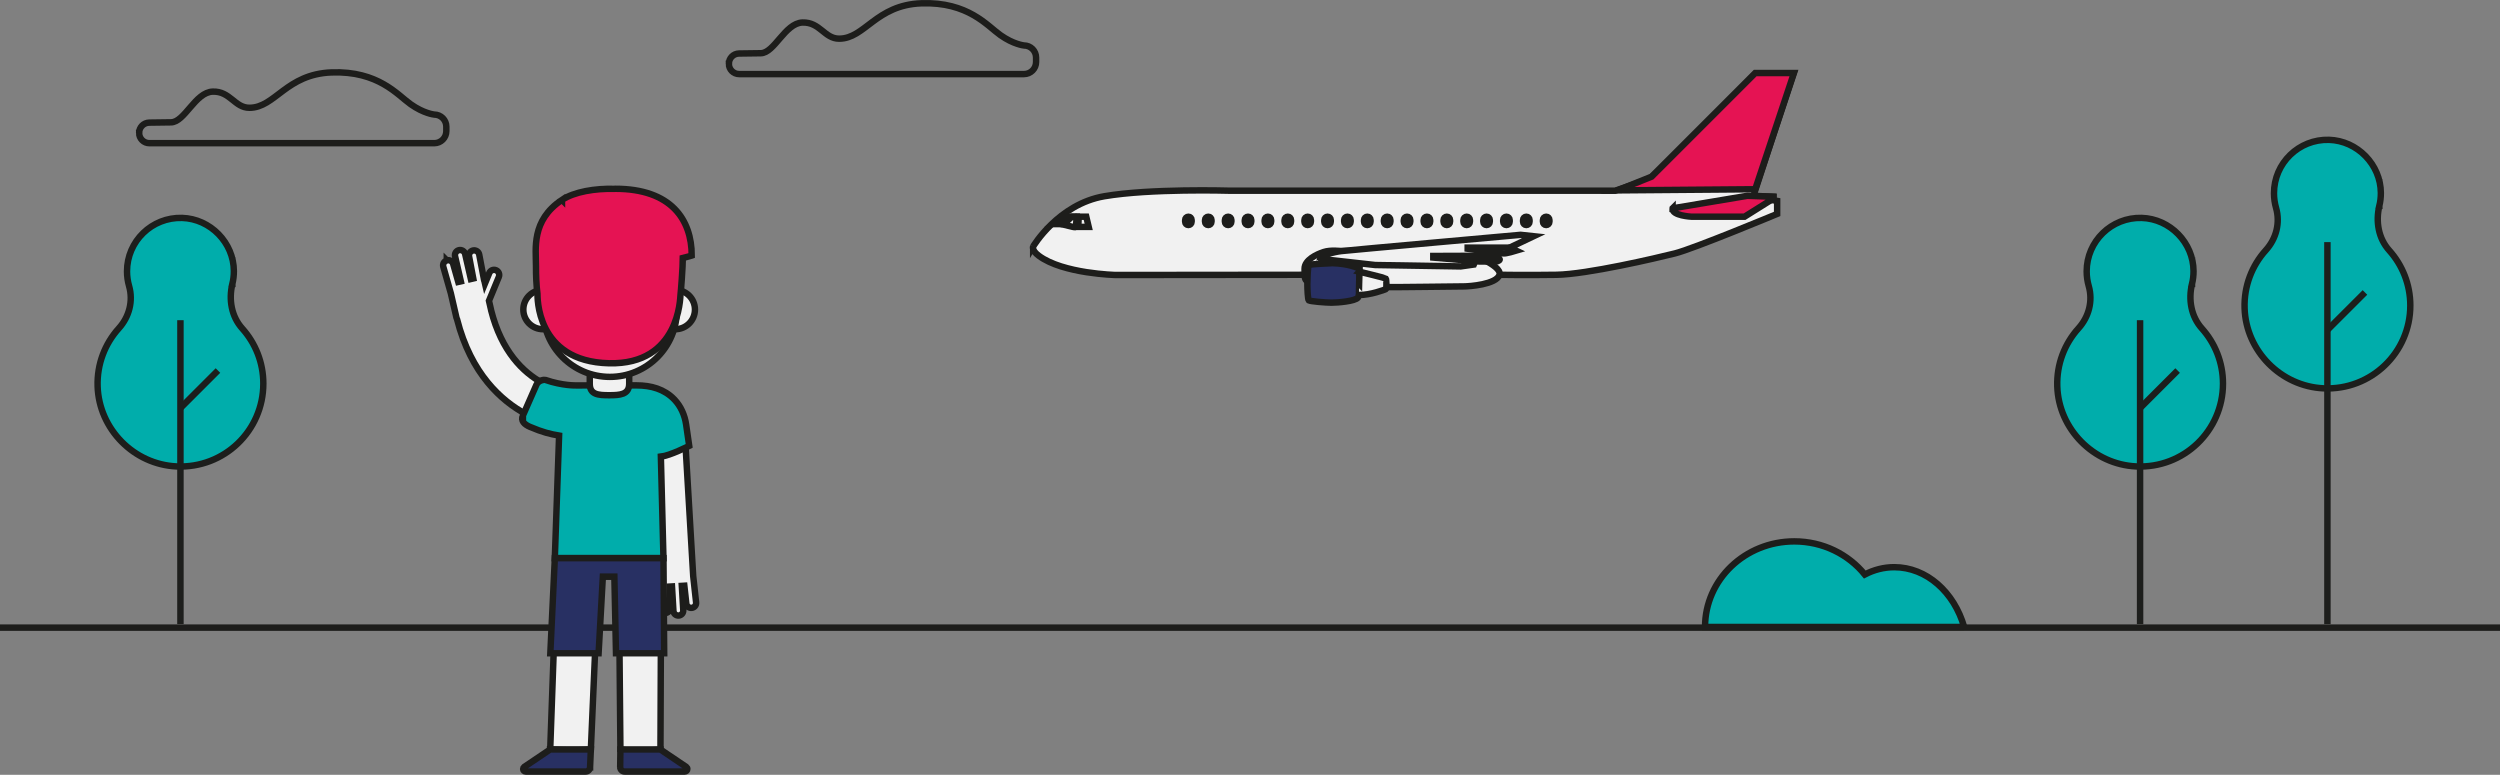 <?xml version="1.0" encoding="UTF-8"?>
<svg xmlns="http://www.w3.org/2000/svg" id="b" width="1162.044" height="360.136" viewBox="0 0 1162.044 360.136">
  <rect x="0" y="0" width="1162.044" height="360.136" fill="#808080" stroke="none"/>
  <defs>
    <style>.d,.e{fill:none;}.d,.e,.f,.g,.h,.i,.j,.k{stroke-miterlimit:10;stroke-width:3px;}.d,.f,.g,.h,.i,.j{stroke:#1d1d1b;}.e,.k{stroke:#1d1e1c;}.g{fill:#e51353;}.h{fill:#283063;}.i{fill:#f1f1f1;}.j,.k{fill:#00adab;}</style>
  </defs>
  <g id="c">
    <line class="d" y1="291.736" x2="1162.044" y2="291.736"></line>
    <path class="d" d="m338.792,29.656h0c0,2.636,2.137,4.779,4.779,4.779h132.4c3.101,0,5.612-2.511,5.612-5.612v-2.078c0-3.101-2.511-5.612-5.612-5.612h0s-4.845-.472-10.962-4.806c-6.117-4.334-15.04-15.558-36.714-14.791-21.196.754-26.264,16.443-38.248,16.443-6.884,0-8.87-7.769-17.033-7.513-8.162.256-13.053,14.273-19.432,14.273-3.311,0-7.172.072-10.123.138-2.596.059-4.668,2.177-4.668,4.779Z"></path>
    <path class="d" d="m64.666,61.778h0c0,2.636,2.137,4.779,4.779,4.779h132.4c3.101,0,5.612-2.511,5.612-5.612v-2.078c0-3.101-2.511-5.612-5.612-5.612h0s-4.845-.472-10.962-4.806c-6.117-4.334-15.04-15.558-36.714-14.791-21.196.754-26.264,16.443-38.248,16.443-6.884,0-8.87-7.769-17.033-7.513-8.162.256-13.053,14.273-19.432,14.273-3.311,0-7.172.072-10.123.138-2.596.059-4.668,2.177-4.668,4.779Z"></path>
    <path class="i" d="m300.287,272.132l5.638-12.503-3.151-53.577,15.748-.93,3.034,51.512h0l.657,11.142,1.345,12.245c.141,1.259-.766,2.385-2.025,2.526-1.259.141-2.385-.766-2.526-2.025l-.915-8.273-1.173.07.672,11.385c.07,1.259-.891,2.346-2.15,2.416-1.259.078-2.346-.891-2.416-2.15l-.672-11.385-1.087.063.211,9.954c.023,1.267-.977,2.307-2.244,2.338-1.267.023-2.307-.977-2.338-2.244l-.242-11.604c-.039-.149-.07-.305-.078-.469l-.07-1.157-2.049,4.543c-.516,1.149-1.877,1.665-3.026,1.149-1.149-.516-1.665-1.877-1.149-3.026h.008Z"></path>
    <path class="i" d="m207.677,121.02c1.275-.36,2.596.375,2.956,1.65l2.377,8.374,1.196-.274-2.674-11.627c-.297-1.29.508-2.573,1.798-2.87,1.29-.297,2.572.508,2.87,1.798l2.674,11.627,1.11-.258-1.947-10.227c-.25-1.298.602-2.557,1.908-2.799,1.306-.242,2.557.602,2.799,1.908l2.275,11.924c.07.149.125.305.164.469l.242,1.048,2.01-4.864c.508-1.22,1.908-1.806,3.128-1.298s1.806,1.908,1.298,3.128l-4.582,11.095.977,4.238c.016.055.008.102.016.156,9.727,38.337,40.081,38.822,41.41,38.83l.055,8.187.109,8.187h-.696c-2.909-.063-13.246-.751-24.787-6.99-11.174-6.036-25.42-18.531-31.918-44.022-.109-.195-.211-.407-.258-.641l-2.619-11.377-3.519-12.393c-.36-1.275.375-2.596,1.65-2.956l-.023-.023Z"></path>
    <path class="j" d="m243.066,193.128l6.31-14.356c1.032-2.189,3.753-2.314,4.129-2.182,7.991,2.752,14.145,2.557,14.223,2.557h2.877c.078,0,.149-.008.227-.008h1.853c.063,0,.125-.008.195-.008h23.027c6.693,0,12.917,1.705,17.577,6.592,3.01,3.159,4.809,7.287,5.434,11.604l1.439,9.922s-8.89,4.543-13.175,4.996l1.204,47.204h-50.496l1.986-56.986c-4.066-.68-7.655-1.533-13.637-4.097-2.479-1.063-4.332-2.807-3.182-5.247l.008.008Z"></path>
    <path class="i" d="m255.749,348.338h0l3.175-88.888h48.424l-.36,88.935s-11.064,1.423-18.61-.055l-.743-80.318h-9.5l-3.495,80.318c-7.733.657-18.891,0-18.891,0v.008Z"></path>
    <path class="i" d="m292.46,170.742v7.639c0,5.059-4.277,5.325-9.336,5.325s-8.992-.266-8.992-5.325v-7.639h18.328Z"></path>
    <path class="i" d="m304.744,143.891c0,5.051,4.089,9.141,9.141,9.141s9.141-4.089,9.141-9.141-4.089-9.141-9.141-9.141-9.141,4.089-9.141,9.141Z"></path>
    <path class="i" d="m243.254,143.891c0,5.051,4.089,9.141,9.141,9.141s9.141-4.089,9.141-9.141-4.089-9.141-9.141-9.141-9.141,4.089-9.141,9.141Z"></path>
    <path class="i" d="m252.363,144.047c0,17.194,13.934,31.136,31.128,31.136s31.136-13.934,31.136-31.136v-20.908c0-17.194-13.934-21.292-31.136-21.292-32.317,0-31.128,12.698-31.128,31.136v11.064Z"></path>
    <path class="h" d="m274.28,356.673c-.07,1.11-.993,1.963-2.103,1.963h-27.813c-.665,0-1.204-.532-1.204-1.196,0-.383.188-.704.469-.93l12.041-8.116v-.055h18.969l-.367,8.335h.008Z"></path>
    <path class="h" d="m288.269,356.595c.039,1.134.97,2.041,2.103,2.041h27.922c.665,0,1.204-.532,1.204-1.196,0-.383-.188-.704-.469-.93l-12.041-8.116v-.055h-18.61l-.109,8.265v-.008Z"></path>
    <path class="h" d="m286.322,303.651c-.414-19-.758-35.64-.758-35.64h-5.348s-.915,16.639-1.978,35.64h-22.441l2.096-44.202h50.496l.336,44.202h-22.402,0Z"></path>
    <path class="g" d="m261.23,92.91c5.731-3.8,15.412-5.372,24.294-5.122l.524-.039c25.952,0,35.475,14.395,35.475,31.026,0,0-1.572.547-4.136,1.157.016,3.792-.86,15.513-1.087,17.163-.156,1.095-.344,32.535-33.184,31.754-34.404-.782-33.216-31.582-33.286-32.191-.555-4.285-.704-8.679-.696-12.988.008-7.96-2.307-21.213,12.096-30.768v.008Z"></path>
    <path class="j" d="m912.974,291.421c-4.653-16.166-17.439-27.781-32.501-27.781-4.867,0-9.486,1.217-13.676,3.402-7.593-9.362-19.444-15.4-32.772-15.4-22.914,0-41.491,17.811-41.491,39.779h120.44,0Z"></path>
    <path class="k" d="m1105.964,95.67c.462-1.915.71-3.92.698-5.993-.068-13.169-10.916-24.289-24.075-24.683-14.059-.417-25.595,10.86-25.595,24.829,0,2.366.338,4.664.958,6.827,1.994,6.951.09,14.285-4.754,19.647-6.41,7.109-10.207,16.605-9.869,27.004.642,19.827,16.853,36.286,36.67,37.199,22.114,1.025,40.353-16.594,40.353-38.483,0-9.857-3.706-18.825-9.801-25.629-5.024-5.61-6.354-13.406-4.585-20.729v.011Z"></path>
    <line class="e" x1="1081.822" y1="112.535" x2="1081.822" y2="290.103"></line>
    <line class="e" x1="1081.822" y1="153.373" x2="1099.272" y2="135.933"></line>
    <path class="k" d="m1018.893,131.968c.462-1.915.71-3.92.698-5.993-.068-13.169-10.916-24.289-24.075-24.683-14.059-.417-25.595,10.86-25.595,24.829,0,2.366.338,4.664.958,6.827,1.994,6.951.09,14.285-4.754,19.647-6.41,7.109-10.207,16.605-9.869,27.004.642,19.827,16.853,36.286,36.67,37.199,22.114,1.025,40.353-16.594,40.353-38.483,0-9.857-3.706-18.825-9.801-25.629-5.024-5.61-6.354-13.406-4.585-20.729v.011Z"></path>
    <line class="e" x1="994.75" y1="148.833" x2="994.75" y2="290.103"></line>
    <line class="e" x1="994.75" y1="189.67" x2="1012.189" y2="172.231"></line>
    <path class="k" d="m108.011,131.968c.462-1.915.71-3.92.698-5.993-.068-13.169-10.916-24.289-24.075-24.683-14.059-.417-25.595,10.86-25.595,24.829,0,2.366.338,4.664.958,6.827,1.994,6.951.09,14.285-4.754,19.647-6.41,7.109-10.207,16.605-9.869,27.004.642,19.827,16.853,36.286,36.67,37.199,22.114,1.025,40.353-16.594,40.353-38.483,0-9.857-3.706-18.825-9.801-25.629-5.024-5.61-6.354-13.406-4.585-20.729v.011Z"></path>
    <line class="e" x1="83.868" y1="148.833" x2="83.868" y2="290.103"></line>
    <line class="e" x1="83.868" y1="189.67" x2="101.308" y2="172.231"></line>
    <path class="i" d="m480.242,114.55s11.666-19.656,33.048-23.326c21.383-3.67,57.889-2.589,57.889-2.589h179.597s13.932-4.538,16.739-6.264c2.807-1.726,48.383-48.15,48.383-48.15h17.713l-18.576,56.792,9.288.434v.863l-.863.646,2.589.434v6.047s-38.878,16.198-47.52,18.359c-8.642,2.16-40.822,9.722-55.077,9.934-14.255.217-26.461,0-26.461,0h-91.043l-87.262.095s-24.623-.53-35.855-8.949c-3.458-2.589-2.589-4.321-2.589-4.321v-.005Z"></path>
    <path class="i" d="m623.443,116.71s-4.967-.646-8.208.434c-3.241,1.08-8.854,3.67-8.854,7.774s0,5.041,1.297,5.867,33.917,2.563,36.723,2.669,33.694-.328,36.067-.328,15.118-.863,16.521-5.401c1.403-4.538-15.658-10.585-15.658-10.585l-57.889-.434v.005Z"></path>
    <path class="h" d="m619.34,122.323s-10.585.434-11.014.863-.646,7.128-.646,9.071.217,6.91.646,7.345,7.774,1.08,10.585,1.08,11.014-.646,12.312-2.378.863-12.958.434-13.392-4.967-2.378-12.312-2.589h-.005Z"></path>
    <path class="i" d="m631.9,126.295s12.068,2.944,12.285,3.156.434,4.681,0,4.93-7.345,2.844-12.518,2.727c-.101,0,.238-10.818.238-10.818l-.005.005Z"></path>
    <path class="f" d="m552.383,100.724h0c.835,0,1.512.678,1.512,1.514v.858c0,.836-.677,1.514-1.512,1.514h0c-.835,0-1.512-.678-1.512-1.514v-.858c0-.836.677-1.514,1.512-1.514Z"></path>
    <path class="f" d="m561.623,100.724h0c.835,0,1.512.678,1.512,1.514v.858c0,.836-.677,1.514-1.512,1.514h0c-.835,0-1.512-.678-1.512-1.514v-.858c0-.836.677-1.514,1.512-1.514Z"></path>
    <path class="f" d="m570.863,100.724h0c.835,0,1.512.678,1.512,1.514v.858c0,.836-.677,1.514-1.512,1.514h0c-.835,0-1.512-.678-1.512-1.514v-.858c0-.836.677-1.514,1.512-1.514Z"></path>
    <path class="f" d="m580.104,100.724h0c.835,0,1.512.678,1.512,1.514v.858c0,.836-.677,1.514-1.512,1.514h0c-.835,0-1.512-.678-1.512-1.514v-.858c0-.836.677-1.514,1.512-1.514Z"></path>
    <path class="f" d="m589.344,100.724h0c.835,0,1.512.678,1.512,1.514v.858c0,.836-.677,1.514-1.512,1.514h0c-.835,0-1.512-.678-1.512-1.514v-.858c0-.836.677-1.514,1.512-1.514Z"></path>
    <path class="f" d="m598.584,100.724h0c.835,0,1.512.678,1.512,1.514v.858c0,.836-.677,1.514-1.512,1.514h0c-.835,0-1.512-.678-1.512-1.514v-.858c0-.836.677-1.514,1.512-1.514Z"></path>
    <path class="f" d="m607.825,100.724h0c.835,0,1.512.678,1.512,1.514v.858c0,.836-.677,1.514-1.512,1.514h0c-.835,0-1.512-.678-1.512-1.514v-.858c0-.836.677-1.514,1.512-1.514Z"></path>
    <path class="f" d="m617.06,100.724h0c.835,0,1.512.678,1.512,1.514v.858c0,.836-.677,1.514-1.512,1.514h0c-.835,0-1.512-.678-1.512-1.514v-.858c0-.836.677-1.514,1.512-1.514Z"></path>
    <path class="f" d="m626.3,100.724h0c.835,0,1.512.678,1.512,1.514v.858c0,.836-.677,1.514-1.512,1.514h0c-.835,0-1.512-.678-1.512-1.514v-.858c0-.836.677-1.514,1.512-1.514Z"></path>
    <path class="f" d="m635.541,100.724h0c.835,0,1.512.678,1.512,1.514v.858c0,.836-.677,1.514-1.512,1.514h0c-.835,0-1.512-.678-1.512-1.514v-.858c0-.836.677-1.514,1.512-1.514Z"></path>
    <path class="f" d="m644.781,100.724h0c.835,0,1.512.678,1.512,1.514v.858c0,.836-.677,1.514-1.512,1.514h0c-.835,0-1.512-.678-1.512-1.514v-.858c0-.836.677-1.514,1.512-1.514Z"></path>
    <path class="f" d="m654.021,100.724h0c.835,0,1.512.678,1.512,1.514v.858c0,.836-.677,1.514-1.512,1.514h0c-.835,0-1.512-.678-1.512-1.514v-.858c0-.836.677-1.514,1.512-1.514Z"></path>
    <path class="f" d="m663.262,100.724h0c.835,0,1.512.678,1.512,1.514v.858c0,.836-.677,1.514-1.512,1.514h0c-.835,0-1.512-.678-1.512-1.514v-.858c0-.836.677-1.514,1.512-1.514Z"></path>
    <path class="f" d="m672.502,100.724h0c.835,0,1.512.678,1.512,1.514v.858c0,.836-.677,1.514-1.512,1.514h0c-.835,0-1.512-.678-1.512-1.514v-.858c0-.836.677-1.514,1.512-1.514Z"></path>
    <path class="f" d="m681.742,100.724h0c.835,0,1.512.678,1.512,1.514v.858c0,.836-.677,1.514-1.512,1.514h0c-.835,0-1.512-.678-1.512-1.514v-.858c0-.836.677-1.514,1.512-1.514Z"></path>
    <path class="f" d="m690.977,100.724h0c.835,0,1.512.678,1.512,1.514v.858c0,.836-.677,1.514-1.512,1.514h0c-.835,0-1.512-.678-1.512-1.514v-.858c0-.836.677-1.514,1.512-1.514Z"></path>
    <path class="f" d="m700.218,100.724h0c.835,0,1.512.678,1.512,1.514v.858c0,.836-.677,1.514-1.512,1.514h0c-.835,0-1.512-.678-1.512-1.514v-.858c0-.836.677-1.514,1.512-1.514Z"></path>
    <path class="f" d="m709.458,100.724h0c.835,0,1.512.678,1.512,1.514v.858c0,.836-.677,1.514-1.512,1.514h0c-.835,0-1.512-.678-1.512-1.514v-.858c0-.836.677-1.514,1.512-1.514Z"></path>
    <path class="f" d="m718.699,100.724h0c.835,0,1.512.678,1.512,1.514v.858c0,.836-.677,1.514-1.512,1.514h0c-.835,0-1.512-.678-1.512-1.514v-.858c0-.836.677-1.514,1.512-1.514Z"></path>
    <polygon class="i" points="501.407 100.724 501.195 105.479 506.051 105.479 504.918 100.724 501.407 100.724"></polygon>
    <path class="i" d="m498.225,100.724l-3.94,3.67s3.67.863,4.427,1.08,1.403,0,1.403,0l.323-4.75h-2.213Z"></path>
    <polygon class="i" points="489.53 104.182 493.798 100.724 496.763 100.724 493.199 104.182 489.53 104.182"></polygon>
    <path class="g" d="m777.448,96.837l34.774-5.83,12.095.434v.863l-13.429,8.425h-24.623s-9.251-.434-8.822-3.887l.005-.005Z"></path>
    <path class="i" d="m614.161,118.871s5.618-1.726,9.288-2.16,83.375-7.562,83.375-7.562l6.047.646-11.136,5.29,3.034,1.43s-4.882,1.488-6.058,1.271c-1.176-.217-3.119-.217-3.119-.217l-1.943,1.297s3.188,1.08,3.431,1.62-1.054.974-1.054.974c0,0-9.505.217-9.934,0s-1.08,1.514-1.08,1.514l-6.047.863-39.741-.646-25.057-2.807v-1.514h-.005Z"></path>
    <polyline class="d" points="695.587 117.573 682.195 115.63 682.195 115.09 701.73 115.09"></polyline>
    <polyline class="d" points="686.082 121.46 666.214 119.734 666.214 118.977 693.644 118.871"></polyline>
    <polygon class="g" points="751.781 88.491 767.667 82.137 815.855 33.95 833.859 33.95 815.855 87.962 751.781 88.491"></polygon>
  </g>
</svg>
